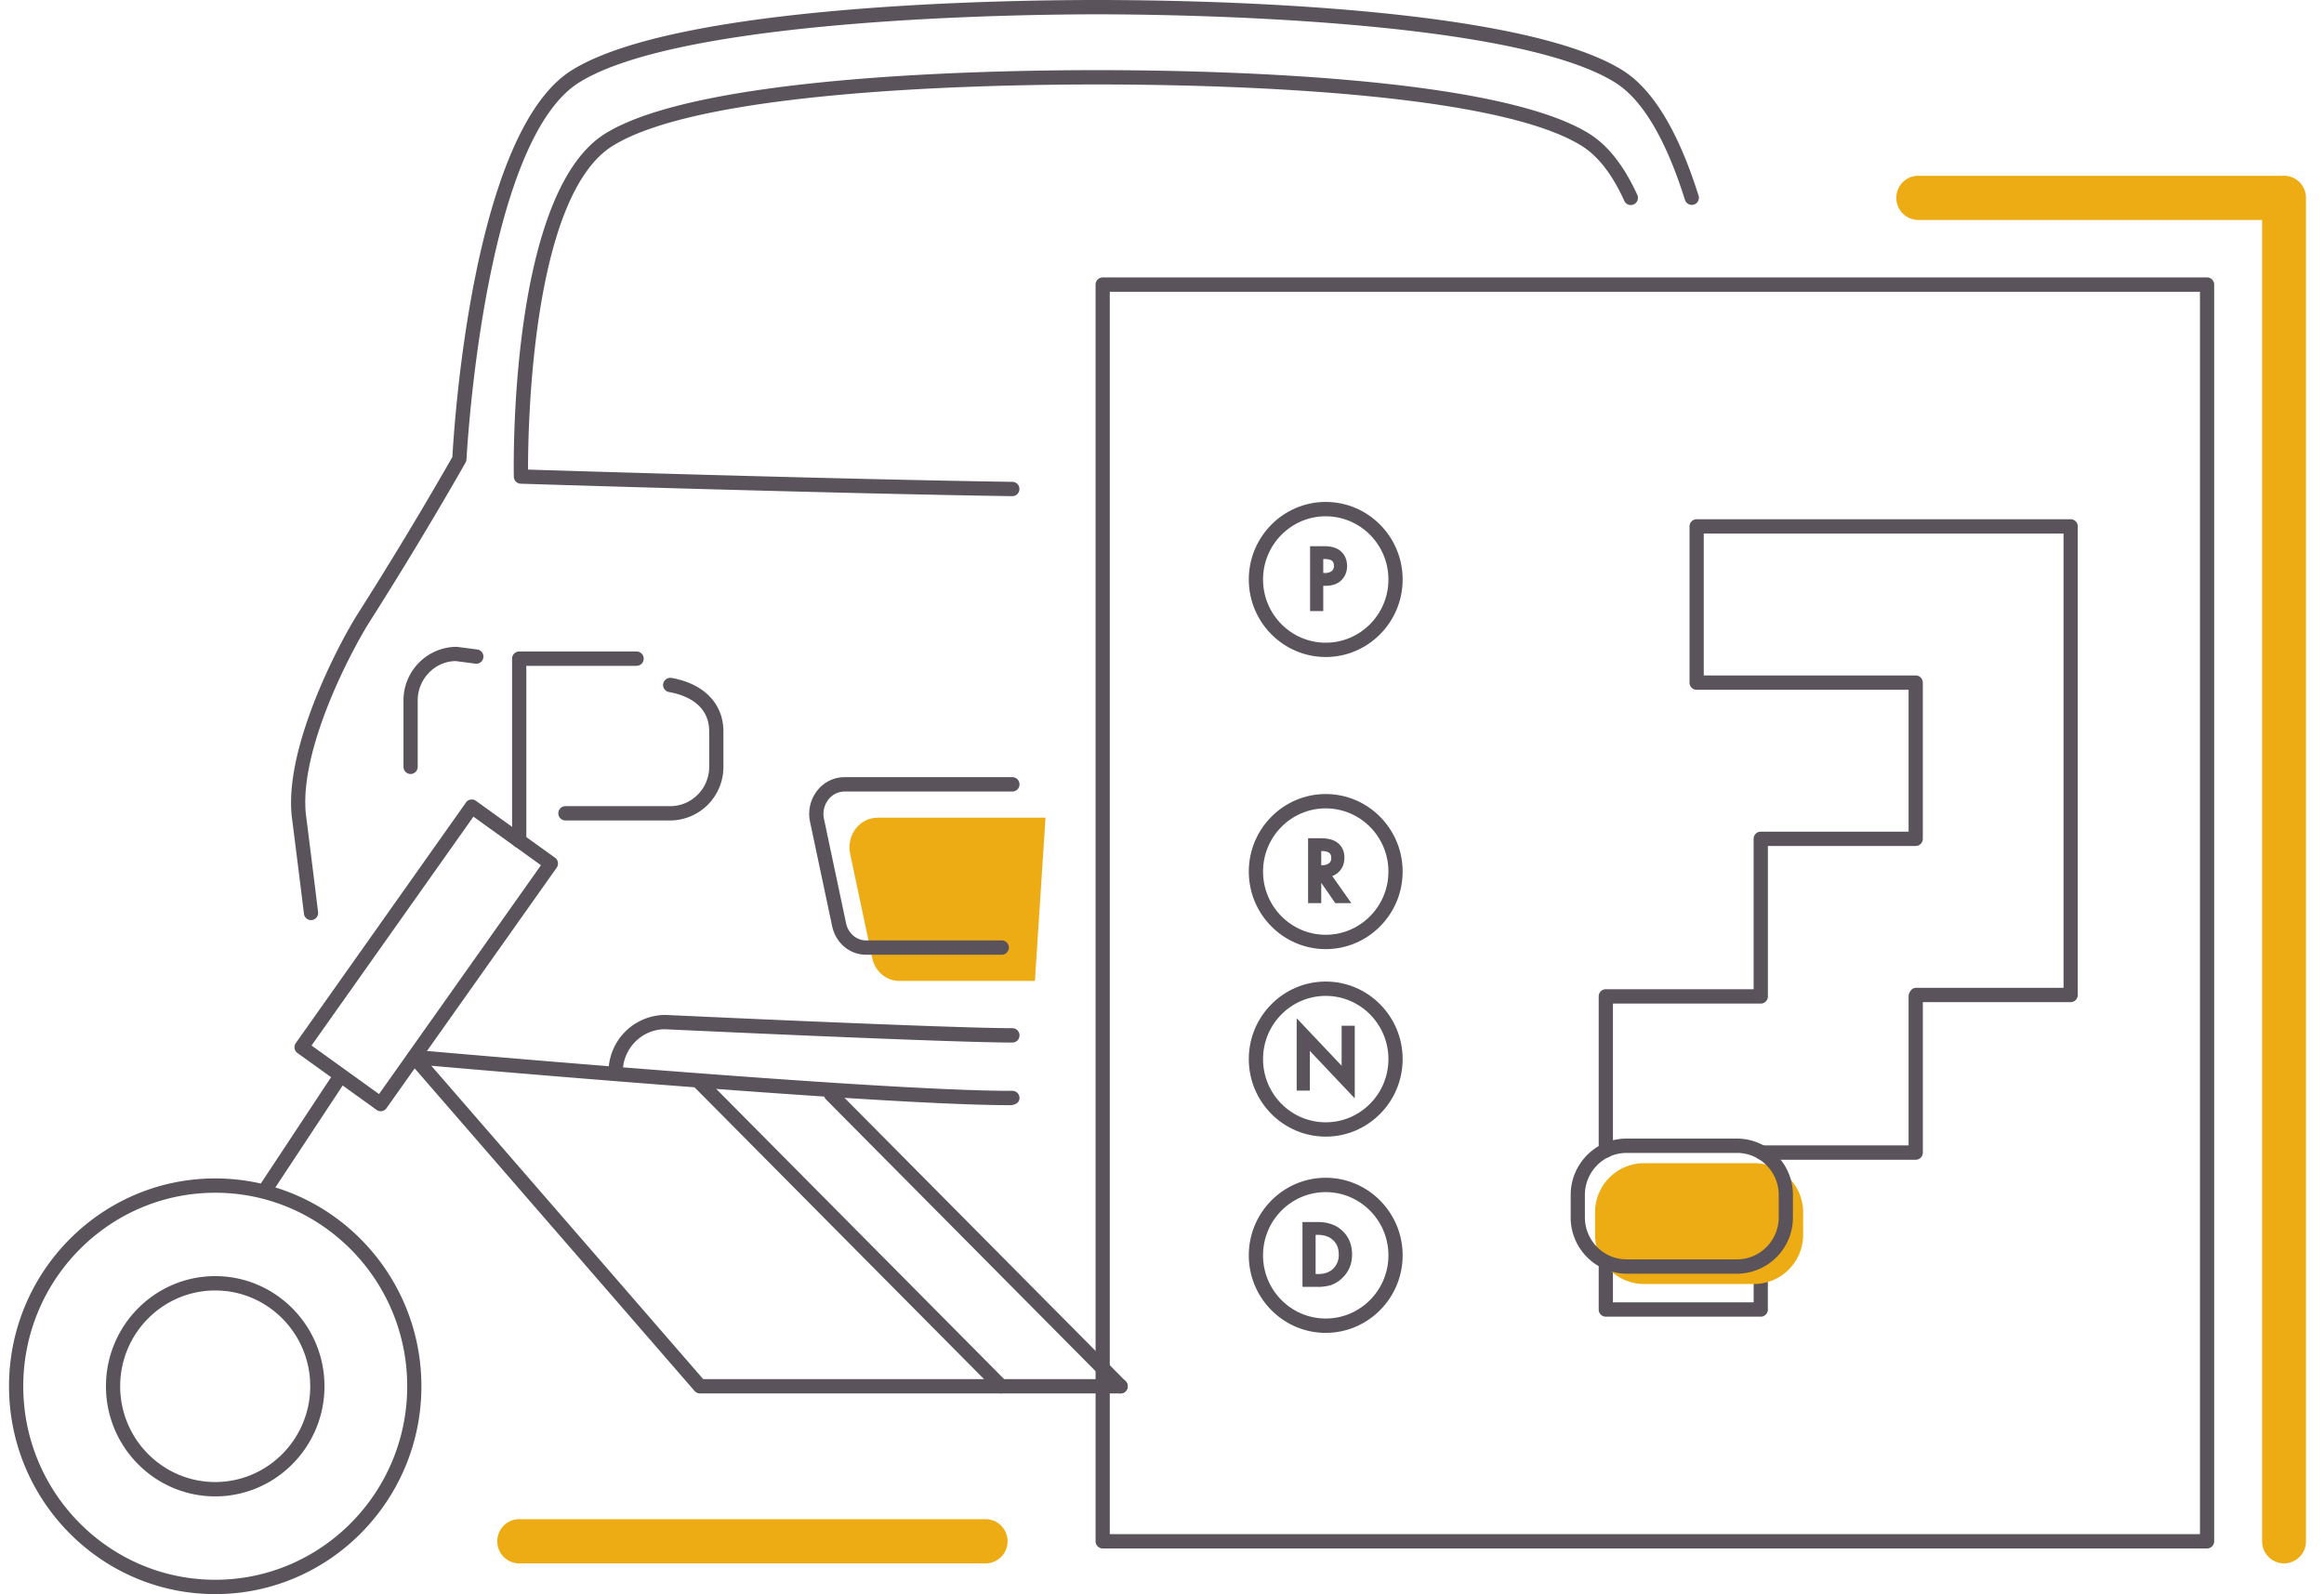<svg width="86" height="59" viewBox="0 0 86 59" fill="none" xmlns="http://www.w3.org/2000/svg"><path d="M38.689 30.264h-6.215c-.665 0-1.16.652-1.014 1.338l.817 3.858c.105.494.52.846 1 .846h5.02z" fill="#EDAC14"/><path d="M48.605 20.34h.387q.364 0 .537.152.195.168.195.46 0 .252-.168.428-.167.176-.507.176h-.207v.935h-.237v-2.15Zm.237.226v.764h.194a.5.5 0 0 0 .331-.103.36.36 0 0 0 .12-.287q0-.374-.47-.374z" fill="#5A535C" stroke="#5A535C" stroke-width=".25" stroke-miterlimit="10"/><path d="M49.059 24.317c-1.57 0-2.847-1.287-2.847-2.87 0-1.582 1.277-2.87 2.847-2.87 1.569 0 2.846 1.288 2.846 2.87s-1.277 2.87-2.846 2.87m0-5.209c-1.28 0-2.32 1.05-2.32 2.34s1.04 2.339 2.32 2.339 2.32-1.05 2.32-2.34-1.041-2.338-2.32-2.338" fill="#5A535C"/><path d="M48.531 31.15h.342q.345 0 .518.12.234.157.234.476 0 .25-.149.413a.55.55 0 0 1-.389.18l.679.962h-.288l-.65-.942h-.06v.942h-.237zm.237.225v.772h.15a.53.53 0 0 0 .346-.104.36.36 0 0 0 .124-.29q0-.22-.169-.316a.63.63 0 0 0-.307-.062z" fill="#5A535C" stroke="#5A535C" stroke-width=".25" stroke-miterlimit="10"/><path d="M49.059 35.128c-1.57 0-2.847-1.288-2.847-2.87s1.277-2.87 2.847-2.87c1.569 0 2.846 1.287 2.846 2.87 0 1.582-1.277 2.87-2.846 2.87m0-5.21c-1.28 0-2.32 1.05-2.32 2.34s1.04 2.339 2.32 2.339 2.32-1.05 2.32-2.34-1.041-2.338-2.32-2.338" fill="#5A535C"/><path d="M48.346 40.241h-.237V38l1.663 1.758V38.09h.236v2.248l-1.662-1.757z" fill="#5A535C" stroke="#5A535C" stroke-width=".25" stroke-miterlimit="10"/><path d="M49.059 42.068c-1.57 0-2.847-1.287-2.847-2.87 0-1.582 1.277-2.87 2.847-2.87 1.569 0 2.846 1.288 2.846 2.87s-1.277 2.87-2.846 2.87m0-5.209c-1.28 0-2.32 1.05-2.32 2.34s1.04 2.339 2.32 2.339 2.32-1.05 2.32-2.34-1.041-2.339-2.32-2.339" fill="#5A535C"/><path d="M48.323 47.504v-2.15h.435q.492 0 .787.25.364.307.364.826 0 .504-.374.826a1 1 0 0 1-.33.19 1.5 1.5 0 0 1-.45.058zm.237-1.925v1.7h.207q.381 0 .612-.194a.82.82 0 0 0 .287-.655q0-.387-.246-.619t-.653-.232z" fill="#5A535C" stroke="#5A535C" stroke-width=".25" stroke-miterlimit="10"/><path d="M49.059 49.331c-1.57 0-2.847-1.287-2.847-2.87 0-1.582 1.277-2.87 2.847-2.87 1.569 0 2.846 1.288 2.846 2.87s-1.277 2.87-2.846 2.87m0-5.209c-1.28 0-2.32 1.05-2.32 2.34s1.04 2.338 2.32 2.338 2.32-1.049 2.32-2.338-1.041-2.34-2.32-2.34m16.098 4.61h-5.734a.264.264 0 0 1-.263-.265v-1.632a.264.264 0 1 1 .527 0v1.367h5.207v-1.558c0-.147.118-.265.263-.265s.263.118.263.265v1.823a.264.264 0 0 1-.263.265m5.734-5.808h-5.698a.264.264 0 0 1-.263-.266c0-.146.118-.265.263-.265h5.435v-5.516c0-.146.118-.316.263-.316h5.471V19.749H63.048v5.25h7.843c.146 0 .263.12.263.266v5.78a.264.264 0 0 1-.263.265h-5.47v5.567a.264.264 0 0 1-.264.266h-5.47v5.44a.264.264 0 0 1-.264.265.264.264 0 0 1-.263-.265v-5.706c0-.146.118-.265.263-.265h5.47v-5.567c0-.147.119-.265.264-.265h5.471v-5.25h-7.843a.264.264 0 0 1-.264-.265v-5.781c0-.147.118-.266.264-.266h13.84c.145 0 .263.119.263.266v17.342a.264.264 0 0 1-.263.265h-5.47v5.567a.264.264 0 0 1-.264.266" fill="#5A535C"/><path d="M64.918 47.522h-4.086a1.82 1.82 0 0 1-1.807-1.822v-.828a1.82 1.82 0 0 1 1.808-1.822h4.085c.994 0 1.807.82 1.807 1.822v.828a1.82 1.82 0 0 1-1.807 1.822" fill="#EDAC14"/><path d="M64.278 47.142h-4.085a2.08 2.08 0 0 1-2.07-2.087v-.827c0-1.151.928-2.088 2.07-2.088h4.085a2.08 2.08 0 0 1 2.07 2.088v.827a2.08 2.08 0 0 1-2.07 2.087m-4.085-4.471c-.852 0-1.544.698-1.544 1.557v.827c0 .858.692 1.556 1.544 1.556h4.085c.851 0 1.544-.698 1.544-1.556v-.827c0-.859-.693-1.557-1.544-1.557z" fill="#5A535C"/><path d="M81.673 57.31H40.805a.264.264 0 0 1-.263-.265V10.533c0-.146.118-.265.263-.265h40.868c.145 0 .263.119.263.265v46.512a.264.264 0 0 1-.263.265m-40.605-.53H81.41V10.799H41.068z" fill="#5A535C"/><path d="M84.522 57.863a.815.815 0 0 1-.812-.818V8.141H70.986a.815.815 0 0 1-.812-.818c0-.452.364-.818.812-.818h13.536c.448 0 .811.366.811.818v49.722a.815.815 0 0 1-.811.818" fill="#EDAC14"/><path d="M11.51 34.055a.264.264 0 0 1-.262-.233 765 765 0 0 0-.442-3.534c-.328-2.536 1.703-6.42 2.44-7.581a145 145 0 0 0 3.495-5.795c.056-1.043.735-12.02 4.418-14.313C25.033.188 37.019 0 40.6 0s15.567.188 19.441 2.6c1.118.696 2.065 2.257 2.814 4.64a.263.263 0 1 1-.502.16c-.71-2.257-1.58-3.72-2.588-4.348C55.912.652 43.125.53 40.6.53S25.288.652 21.435 3.05c-3.55 2.212-4.166 13.834-4.172 13.95a.3.3 0 0 1-.034.118c-.015.027-1.522 2.7-3.539 5.875-.71 1.118-2.67 4.846-2.36 7.226.089.696.252 2.004.441 3.537a.265.265 0 0 1-.262.298m25.562 1.282h-5.02c-.608 0-1.124-.434-1.257-1.055l-.817-3.858a1.4 1.4 0 0 1 .274-1.173 1.28 1.28 0 0 1 .999-.486h6.214c.145 0 .263.119.263.265a.264.264 0 0 1-.263.266H31.25a.76.76 0 0 0-.589.29.87.87 0 0 0-.169.727l.817 3.858c.08.374.385.636.743.636h5.02c.145 0 .262.119.262.265a.264.264 0 0 1-.263.265" fill="#5A535C"/><path d="M37.46 18.364h-.004c-6.862-.104-18.075-.458-18.187-.461a.264.264 0 0 1-.255-.26c-.008-.428-.167-10.488 3.378-12.696C25.8 2.825 36.262 2.596 40.6 2.596c4.34 0 14.8.229 18.208 2.351.694.433 1.292 1.194 1.78 2.265a.266.266 0 0 1-.13.352.26.26 0 0 1-.35-.13c-.442-.975-.973-1.659-1.576-2.035C55.238 3.35 44.894 3.126 40.6 3.126S25.962 3.348 22.67 5.4c-2.998 1.867-3.132 10.398-3.13 11.98 1.708.054 11.643.36 17.926.454a.264.264 0 0 1 .258.27.264.264 0 0 1-.263.26M15.194 28.647a.264.264 0 0 1-.263-.266v-2.456a1.98 1.98 0 0 1 1.97-1.986l.76.099a.263.263 0 0 1 .225.297.26.26 0 0 1-.295.228l-.724-.095c-.762.001-1.41.654-1.41 1.457v2.456a.264.264 0 0 1-.263.265m9.606 1.721h-3.876a.264.264 0 0 1-.263-.265c0-.146.118-.265.263-.265h3.877c.795 0 1.443-.653 1.443-1.456v-1.308c0-1.041-.933-1.362-1.489-1.46a.266.266 0 0 1-.214-.307.27.27 0 0 1 .305-.216c1.205.213 1.924.954 1.924 1.983v1.308a1.98 1.98 0 0 1-1.97 1.986M7.964 59c-4.208 0-7.63-3.45-7.63-7.693s3.422-7.692 7.63-7.692 7.63 3.45 7.63 7.692S12.173 59 7.965 59m0-14.855c-3.917 0-7.104 3.213-7.104 7.162 0 3.95 3.187 7.162 7.104 7.162s7.104-3.213 7.104-7.162-3.187-7.162-7.104-7.162" fill="#5A535C"/><path d="M7.964 55.383c-2.23 0-4.043-1.828-4.043-4.076s1.813-4.076 4.043-4.076 4.043 1.828 4.043 4.076-1.814 4.076-4.043 4.076m0-7.621c-1.94 0-3.517 1.59-3.517 3.545s1.578 3.545 3.517 3.545 3.516-1.59 3.516-3.545-1.577-3.545-3.516-3.545m33.504 3.81H25.9a.26.26 0 0 1-.197-.09l-10.57-12.184a.266.266 0 0 1 .221-.44c.171.016 17 1.515 22.03 1.515h.079c.146 0 .264.118.264.264 0 .173-.165.266-.342.267-4.483 0-18.258-1.182-21.424-1.459l10.06 11.597h15.447c.145 0 .263.118.263.265a.264.264 0 0 1-.263.265" fill="#5A535C"/><path d="M14.088 41.128a.26.26 0 0 1-.153-.05l-2.928-2.104a.266.266 0 0 1-.06-.37l6.296-8.902a.26.26 0 0 1 .368-.062l2.927 2.105c.119.085.146.25.061.37l-6.297 8.902a.26.26 0 0 1-.214.111m-2.56-2.432 2.498 1.797 5.992-8.47-2.499-1.797z" fill="#5A535C"/><path d="M9.847 44.253a.265.265 0 0 1-.22-.412l2.627-3.977a.263.263 0 0 1 .366-.075.27.27 0 0 1 .073.369l-2.626 3.977a.26.26 0 0 1-.22.118m9.367-12.869a.264.264 0 0 1-.264-.265v-6.741c0-.147.118-.266.264-.266h4.343c.145 0 .263.12.263.266a.264.264 0 0 1-.263.265h-4.08v6.476a.264.264 0 0 1-.263.265m22.254 20.188a.26.26 0 0 1-.186-.077L30.566 40.692a.266.266 0 0 1 0-.375.26.26 0 0 1 .372 0L41.654 51.12a.267.267 0 0 1 0 .375.26.26 0 0 1-.186.077m-4.42 0a.26.26 0 0 1-.186-.077L25.717 40.259a.267.267 0 0 1 0-.375.26.26 0 0 1 .372 0L37.234 51.12a.266.266 0 0 1-.186.452M22.782 39.946a.264.264 0 0 1-.263-.265 2.11 2.11 0 0 1 2.1-2.117c.117.004 10.478.49 12.845.49.145 0 .263.12.263.266a.264.264 0 0 1-.263.266c-2.379 0-12.752-.487-12.857-.492-.855 0-1.562.712-1.562 1.587a.264.264 0 0 1-.263.265" fill="#5A535C"/><path d="M36.473 57.863h-17.26a.815.815 0 0 1-.811-.818c0-.451.363-.818.811-.818h17.26c.448 0 .812.367.812.818a.815.815 0 0 1-.812.818" fill="#EDAC14"/></svg>